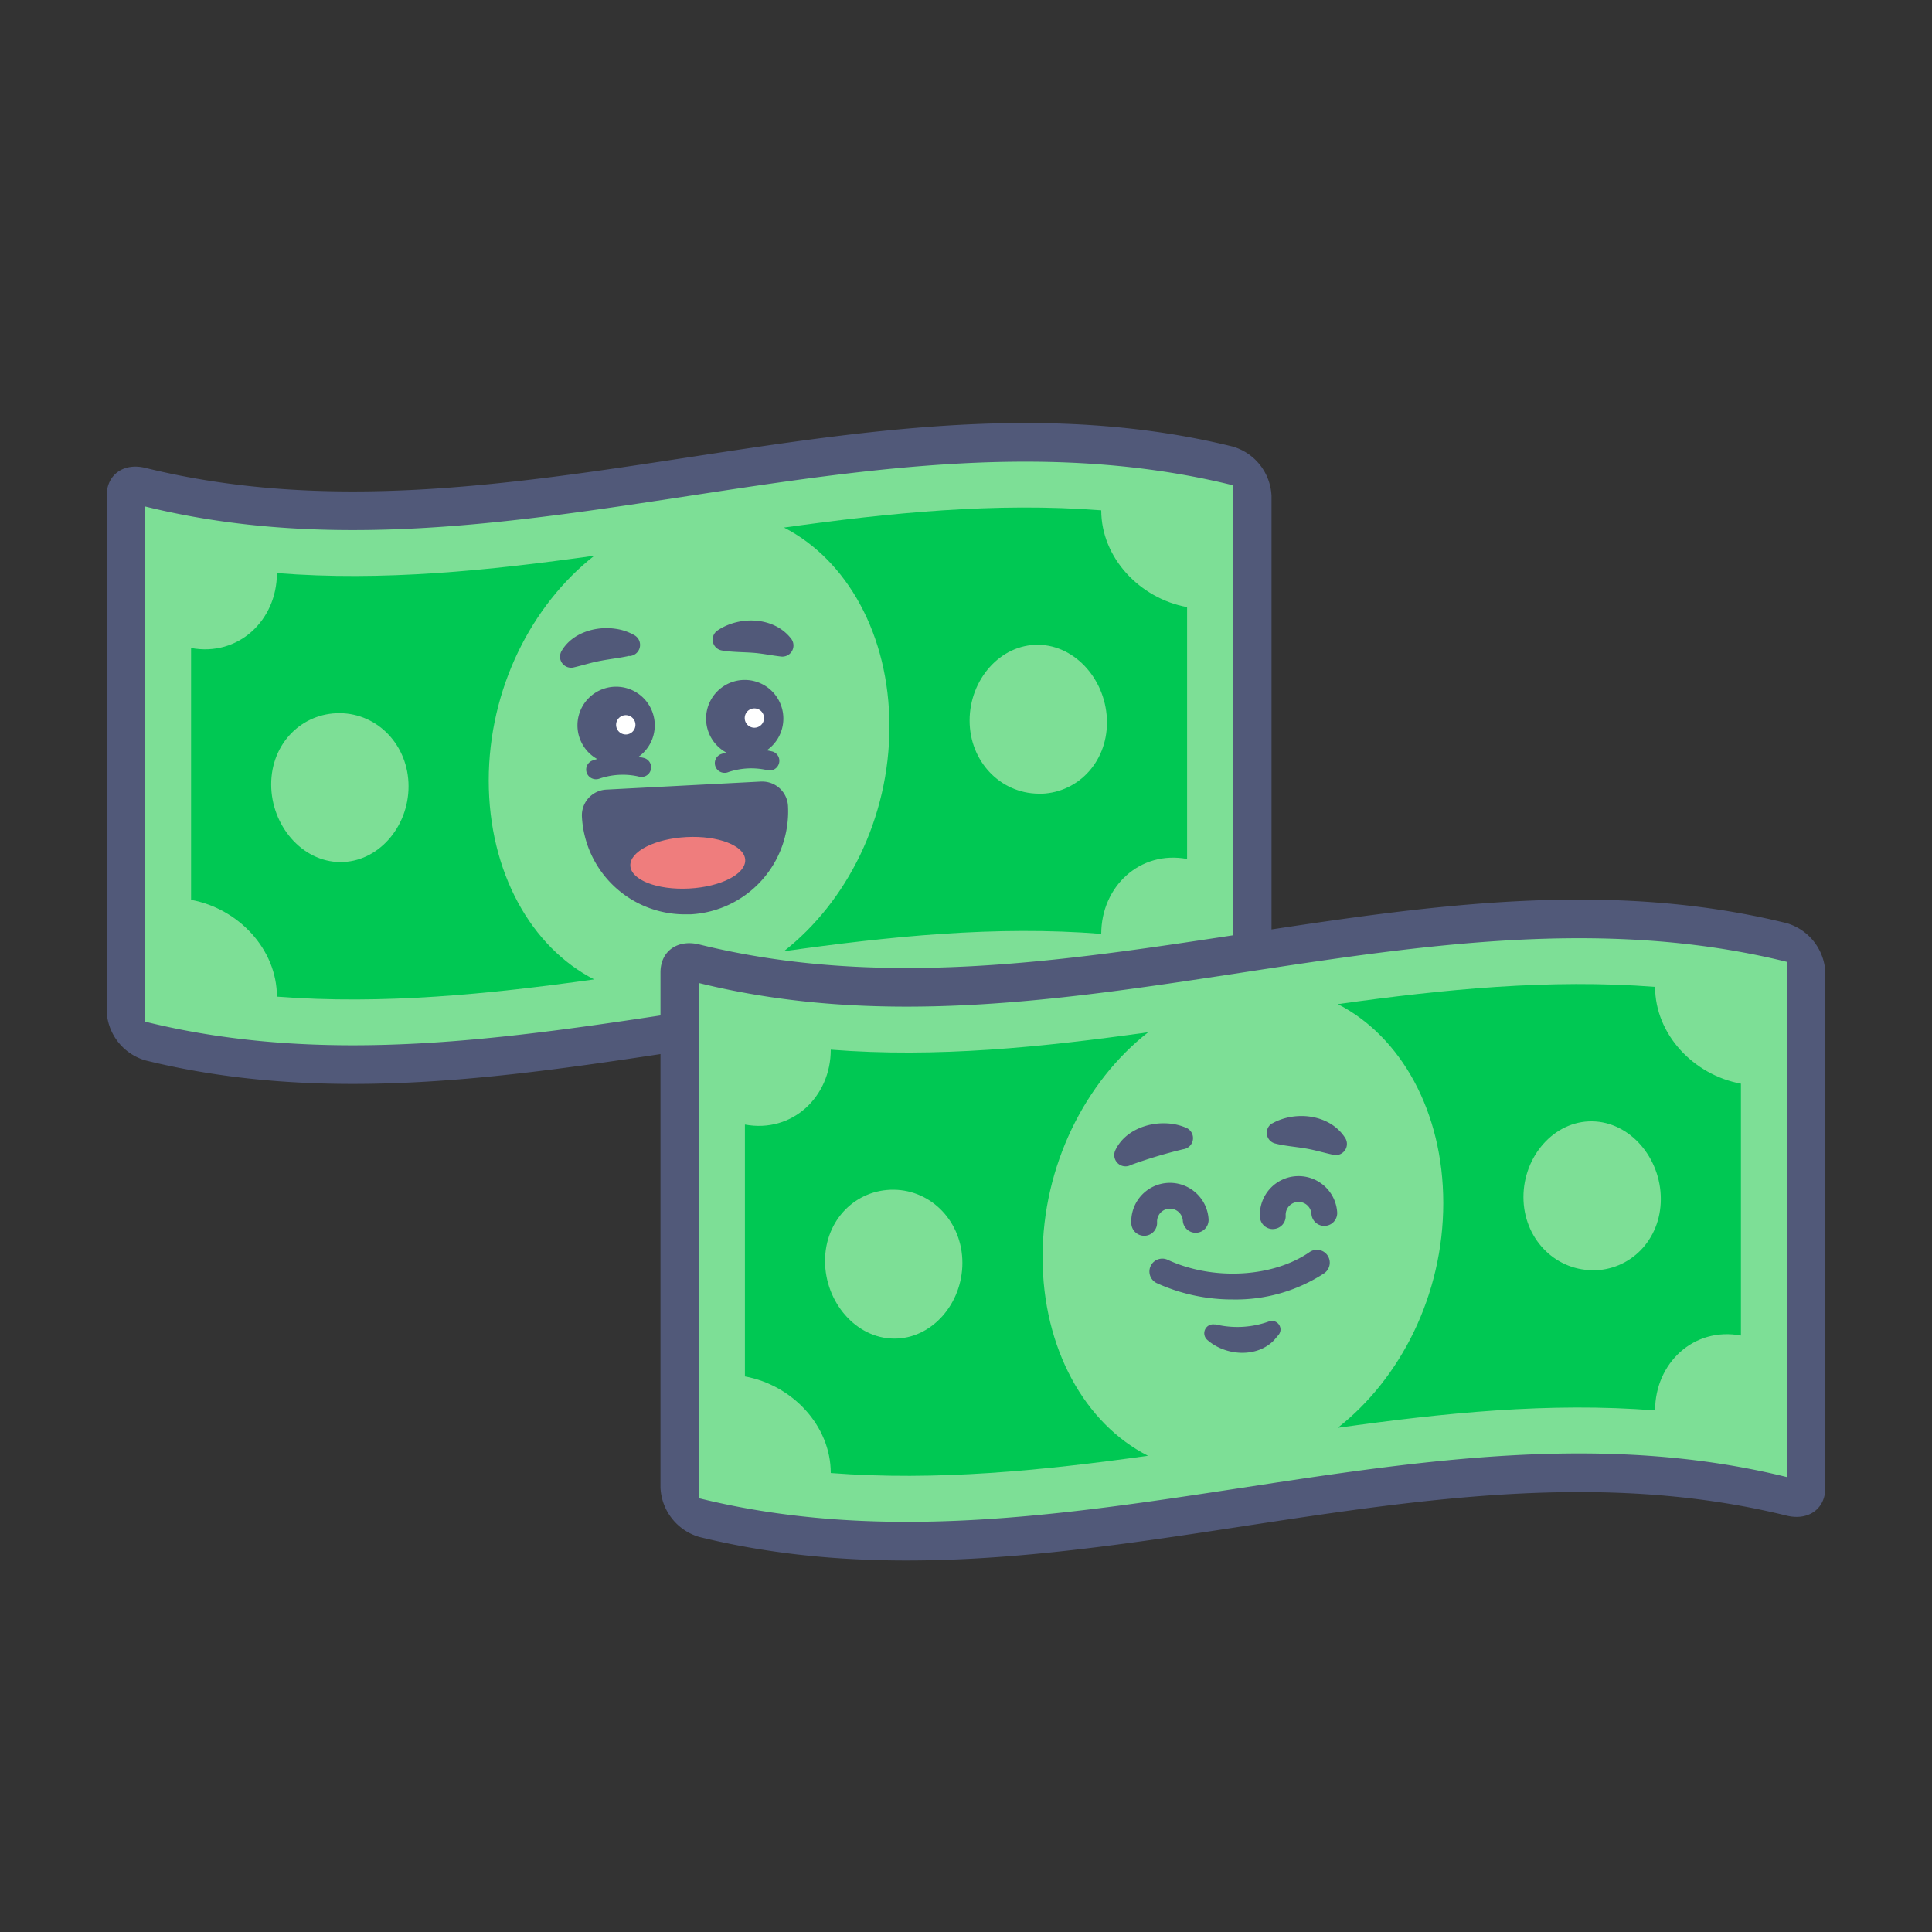<svg width="260" height="260" fill="none" xmlns="http://www.w3.org/2000/svg"><rect width="100%" height="100%" fill="#333333" stroke="none"/><path d="M19.552 140.097a3.576 3.576 0 0 1-2.6-3.276V67.487a1.95 1.95 0 0 1 2.6-1.924c48.785 12.03 97.578-14.89 146.363-2.86a3.568 3.568 0 0 1 2.6 3.276v69.334a1.958 1.958 0 0 1-.788 1.653 1.952 1.952 0 0 1-1.812.271c-48.785-12.03-97.578 14.889-146.363 2.86z" fill="#7DDF96"/><path d="M165.915 65.303v69.334c-48.785-12.03-97.578 14.889-146.363 2.86V68.163c48.785 12.03 97.578-14.889 146.363-2.86zm0-5.2c-48.785-12.029-97.578 14.89-146.363 2.86-2.877-.702-5.2.867-5.2 3.77v69.334a7.242 7.242 0 0 0 5.2 6.63c48.785 12.029 97.578-14.89 146.363-2.86 2.877.702 5.2-.867 5.2-3.77V66.733a7.252 7.252 0 0 0-5.2-6.63z" fill="#515979"/><path d="M148.2 68.675c-14.231-1.092-28.461.329-42.692 2.322 8.45 4.334 14.187 14.413 14.187 26.772 0 12.358-5.746 23.616-14.204 30.246 14.239-2.002 28.47-3.466 42.709-2.34 0-6.361 5.2-11.266 11.553-10.079V81.701C153.4 80.539 148.2 75.07 148.2 68.675zm-8.476 38.133c-5.105-.061-9.239-4.333-9.239-9.845 0-5.512 4.134-10.253 9.239-10.192 5.105.06 9.247 4.922 9.247 10.452 0 5.529-4.142 9.654-9.247 9.602v-.017zM65.771 105.031c0-12.298 5.746-23.616 14.205-30.246-14.24 2.002-28.47 3.466-42.71 2.34 0 6.361-5.2 11.266-11.552 10.079v33.895c6.353 1.162 11.553 6.63 11.553 13.026 14.23 1.092 28.461-.329 42.692-2.322-8.45-4.308-14.188-14.413-14.188-26.772zm-20.028 10.981c-5.105-.052-9.248-4.923-9.248-10.452s4.143-9.629 9.248-9.585c5.104.043 9.238 4.333 9.238 9.845 0 5.512-4.134 10.253-9.238 10.192z" fill="#00C853"/><path d="M97.5 104a1.287 1.287 0 0 1-1.205-.815 1.299 1.299 0 0 1 .711-1.69 12.19 12.19 0 0 1 6.933-.364c.332.096.613.319.781.621a1.307 1.307 0 0 1-.509 1.771 1.302 1.302 0 0 1-.991.113 9.66 9.66 0 0 0-5.2.269 1.22 1.22 0 0 1-.52.095z" fill="#515979"/><path d="M100.221 101.903a5.2 5.2 0 1 0 0-10.4 5.2 5.2 0 0 0 0 10.4z" fill="#515979"/><path d="M101.521 97.933a1.3 1.3 0 1 0 0-2.6 1.3 1.3 0 0 0 0 2.6z" fill="#fff"/><path d="M80.184 104.867a1.314 1.314 0 0 1-1.205-.815 1.3 1.3 0 0 1 .72-1.69 12.182 12.182 0 0 1 6.933-.364 1.31 1.31 0 0 1 .818.61 1.306 1.306 0 0 1-.116 1.475 1.307 1.307 0 0 1-.904.474 1.296 1.296 0 0 1-.517-.063 9.69 9.69 0 0 0-5.2.277 1.426 1.426 0 0 1-.529.096z" fill="#515979"/><path d="M82.914 102.813a5.2 5.2 0 1 0-.001-10.401 5.2 5.2 0 0 0 .001 10.401z" fill="#515979"/><path d="M84.214 98.843a1.3 1.3 0 1 0 0-2.6 1.3 1.3 0 0 0 0 2.6z" fill="#fff"/><path d="M96.52 84.873c2.99-2.054 7.705-1.898 9.985 1.126.165.235.26.512.273.799a1.494 1.494 0 0 1-1.643 1.559c-1.378-.156-2.504-.416-3.839-.512-1.335-.095-2.93-.086-4.169-.312a1.482 1.482 0 0 1-.606-2.66zM84.673 88.261c-1.074.26-2.652.434-3.752.65-1.318.234-2.418.607-3.762.919a1.5 1.5 0 0 1-1.759-1.135 1.568 1.568 0 0 1 .165-1.075c1.421-2.461 4.61-3.406 7.28-2.999a7.02 7.02 0 0 1 2.539.867 1.5 1.5 0 0 1-.685 2.8l-.026-.027zM106.045 108.463a3.463 3.463 0 0 0-3.466-3.284h-.182l-20.8 1.083a3.462 3.462 0 0 0-3.092 2.308c-.152.43-.218.885-.193 1.341a13.867 13.867 0 0 0 13.867 13.138h.736a13.867 13.867 0 0 0 13.13-14.586z" fill="#515979"/><path d="M92.738 119.574c4.269-.223 7.648-1.955 7.548-3.867-.101-1.912-3.642-3.28-7.91-3.057-4.269.224-7.648 1.955-7.548 3.867.1 1.912 3.642 3.281 7.91 3.057z" fill="#EF7D7D"/><path d="M94.085 204.23a3.569 3.569 0 0 1-2.6-3.276v-69.333a1.95 1.95 0 0 1 2.6-1.924c48.785 12.029 97.578-14.89 146.363-2.86a3.569 3.569 0 0 1 2.6 3.276v69.333a1.944 1.944 0 0 1-.788 1.654 1.948 1.948 0 0 1-1.812.27c-48.785-12.029-97.578 14.889-146.363 2.86z" fill="#7DDF96"/><path d="M240.448 129.437v69.333c-48.785-12.029-97.578 14.889-146.363 2.86v-69.333c48.785 12.029 97.578-14.89 146.363-2.86zm0-5.2c-48.785-12.03-97.578 14.889-146.363 2.86-2.877-.702-5.2.866-5.2 3.77V200.2a7.248 7.248 0 0 0 5.2 6.63c48.785 12.029 97.578-14.889 146.363-2.86 2.877.702 5.2-.867 5.2-3.77v-69.333a7.246 7.246 0 0 0-5.2-6.63z" fill="#515979"/><path d="M140.305 169.165c0-12.298 5.746-23.617 14.204-30.247-14.239 2.002-28.47 3.467-42.709 2.34 0 6.361-5.2 11.267-11.553 10.079v33.896c6.379 1.161 11.553 6.63 11.553 13 14.231 1.092 28.461-.33 42.692-2.323-8.45-4.281-14.187-14.387-14.187-26.745zm-20.029 10.98c-5.105-.052-9.247-4.922-9.247-10.452 0-5.529 4.142-9.637 9.247-9.585 5.105.052 9.239 4.333 9.239 9.845 0 5.512-4.134 10.253-9.239 10.192zM222.733 132.808c-14.23-1.092-28.461.329-42.692 2.323 8.45 4.333 14.188 14.412 14.188 26.771s-5.746 23.617-14.205 30.247c14.239-2.002 28.47-3.467 42.709-2.34 0-6.362 5.2-11.267 11.553-10.08v-33.895c-6.353-1.161-11.553-6.63-11.553-13.026zm-8.476 38.133c-5.104-.069-9.238-4.333-9.238-9.845 0-5.512 4.134-10.253 9.238-10.192 5.105.061 9.248 4.923 9.248 10.452s-4.143 9.646-9.248 9.603v-.018z" fill="#00C853"/><path d="M171.288 165.403a1.734 1.734 0 0 1-1.733-1.646 5.204 5.204 0 0 1 4.927-5.473 5.206 5.206 0 0 1 5.473 4.927 1.737 1.737 0 0 1-3.467.182 1.735 1.735 0 1 0-3.467.182 1.73 1.73 0 0 1-1.638 1.82l-.095.008zM153.981 166.305a1.734 1.734 0 0 1-1.734-1.638 5.204 5.204 0 0 1 8.684-4.143 5.19 5.19 0 0 1 1.716 3.597 1.736 1.736 0 0 1-3.466.182 1.737 1.737 0 0 0-3.372-.489 1.719 1.719 0 0 0-.095.671 1.738 1.738 0 0 1-.446 1.251 1.721 1.721 0 0 1-1.201.569h-.086zM171.201 151.19c3.164-1.785 7.844-1.222 9.854 1.993a1.5 1.5 0 0 1-.726 2.152 1.497 1.497 0 0 1-.842.084c-1.361-.286-2.462-.641-3.788-.866-1.326-.226-2.903-.347-4.125-.676a1.479 1.479 0 0 1-1.082-1.229 1.48 1.48 0 0 1 .709-1.475v.017zM159.241 154.657a65.322 65.322 0 0 0-7.02 2.106 1.518 1.518 0 0 1-2.132-1.95c1.205-2.6 4.29-3.796 6.994-3.632a7.388 7.388 0 0 1 2.6.616 1.504 1.504 0 0 1 .85 1.595 1.51 1.51 0 0 1-1.292 1.265zM165.923 174.876a24.524 24.524 0 0 1-10.278-2.21 1.734 1.734 0 0 1 1.456-3.146c6.066 2.834 14.092 2.418 19.066-.971a1.746 1.746 0 0 1 1.329-.334 1.73 1.73 0 0 1 1.426 1.38 1.737 1.737 0 0 1-.805 1.814 21.773 21.773 0 0 1-12.194 3.467zM163.531 178.221a12.53 12.53 0 0 0 7.228-.381 1.155 1.155 0 0 1 1.564 1.116 1.148 1.148 0 0 1-.264.695l-.589.694c-2.34 2.444-6.561 2.114-8.97 0a1.198 1.198 0 0 1 .248-2.006c.245-.115.52-.144.783-.083v-.035z" fill="#515979"/></svg>